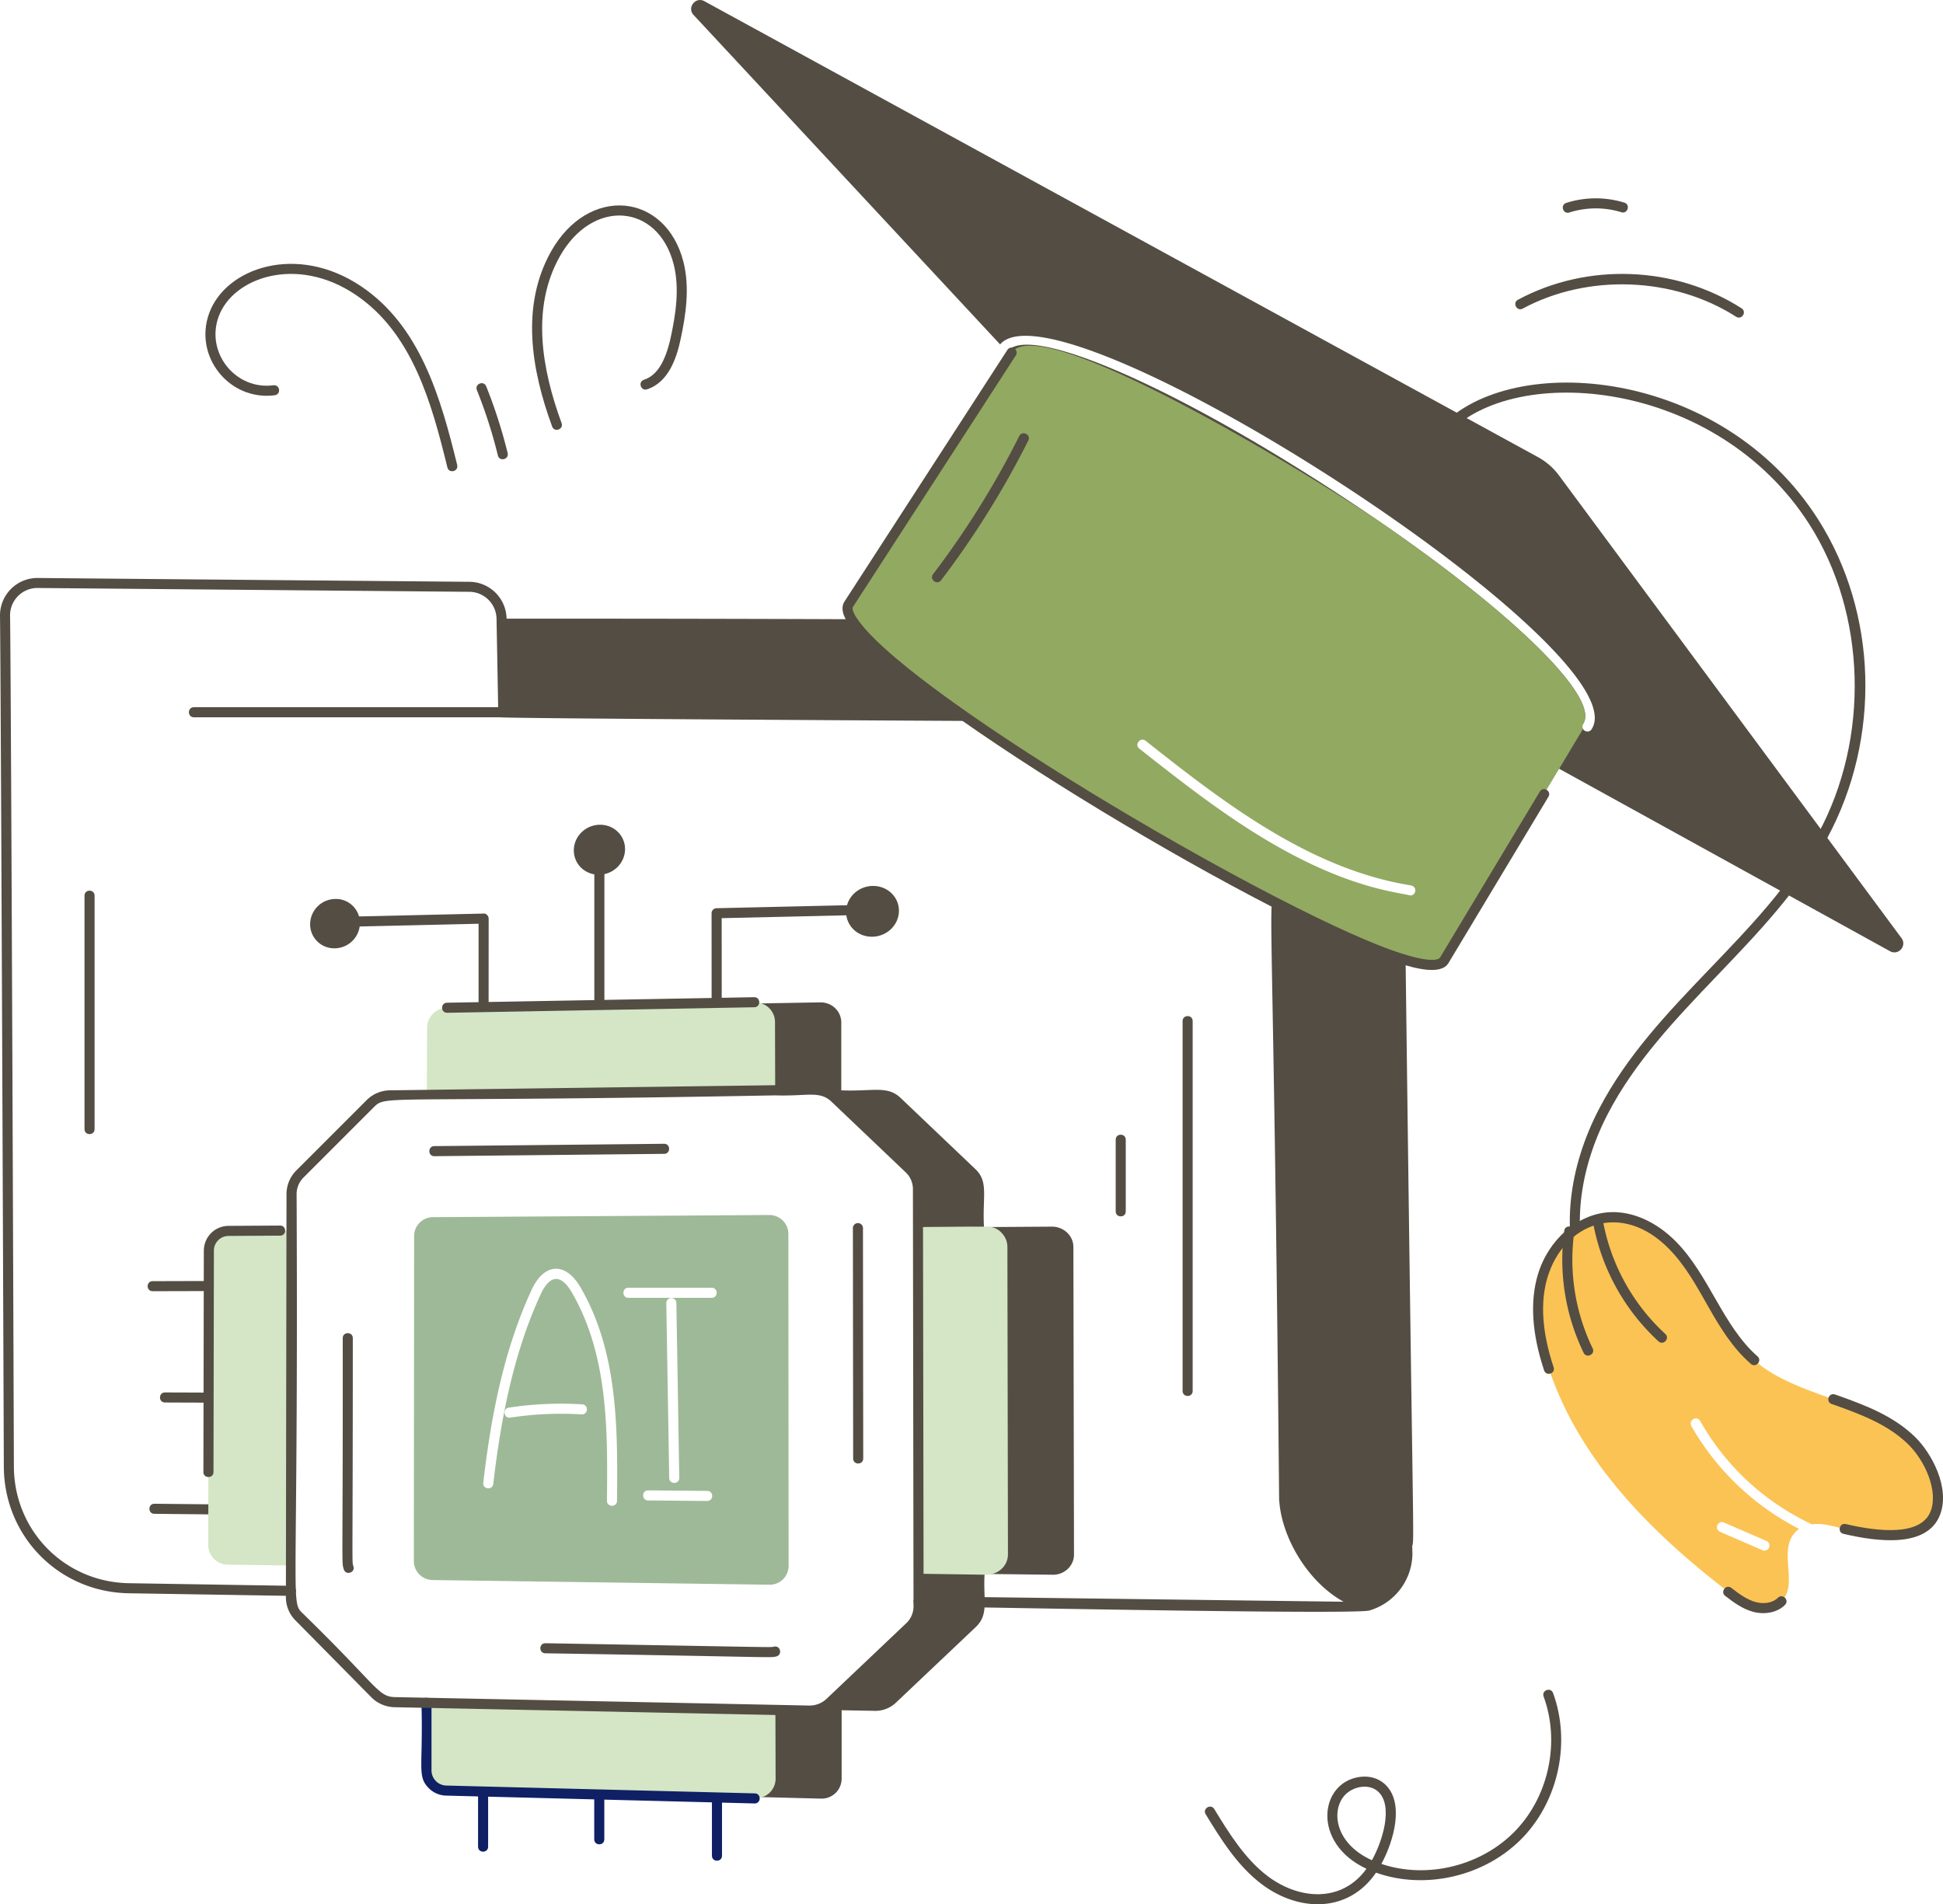 <svg xmlns="http://www.w3.org/2000/svg" viewBox="0 0 1665.5 1632.42"><defs><style>.cls-1{fill:#544d43;}.cls-2{fill:#0f2065;}.cls-3{fill:#d4e6c5;}.cls-4{fill:#9eb997;}.cls-5{fill:#92a961;}.cls-6{fill:#fbc354;}</style></defs><g id="Layer_2" data-name="Layer 2"><g id="Layer_1-2" data-name="Layer 1"><g id="_22" data-name="22"><path class="cls-1" d="M1210.53,1325.44l.18,6.38a51.28,51.28,0,0,1-36.6,48.67c-7.32,3.66-294-2-386.76-3.45-5.66,0-5.72-8.63,0-8.63l364.33,4.66c-30.72-16.92-52.64-54.71-55.06-85.61,0-.51-.17-1-.17-1.38-5-536-10.92-515.69-2.41-515.69a4.27,4.27,0,0,1,4.31,4.32V777c39,19.67,73.35,35.21,98.2,43.32,1.3-4.32,8.29-3.89,8.29,1.38C1211.22,1332.86,1212.43,1318.18,1210.53,1325.44Z"></path><path class="cls-2" d="M249.93,1055.67l-.52,285.46a16.74,16.74,0,0,1-14.15-16.74l.34-252.32A16.57,16.57,0,0,1,249.93,1055.67Z"></path><path class="cls-1" d="M920.61,1332.68c0,9.66-8.29,17.43-18.3,17.25l-58.33-.69c-1.41,22,4,34.37-7.43,45.39l-68.69,65.07a25.47,25.47,0,0,1-18.29,6.9l-28.13-.51v58.85a17.14,17.14,0,0,1-17.78,16.91l-264.23-6.73a17.72,17.72,0,0,1-17.26-17.6v-56.61l271,5.52a25.69,25.69,0,0,0,18.12-6.73l68.52-65.07c11.79-11.36,6.12-23.64,7.6-45.56-.06-33.72.19,122.17-.52-329.81a24.18,24.18,0,0,0-7.59-17.43L715.4,941.07a25.61,25.61,0,0,0-18.12-6.9l-274.76,3.62.17-56.6A17.53,17.53,0,0,1,440,863.93l263-4.66c10-.17,17.95,7.42,18.12,16.91v58.51c27.07,1.11,39.55-4.4,50.92,6.56L835.86,1002c11.86,11,6.1,23.65,7.6,49.88,10.3,0,25-.15,58.33-.35,10,0,18.3,7.77,18.3,17.43Z"></path><path class="cls-1" d="M610,874.33l-.05-91.45a4.32,4.32,0,0,1,4.21-4.32l124-2.84c5.68,0,5.71,8.51.1,8.62l-119.65,2.75.06,87.24C618.59,880.05,610,880,610,874.33Z"></path><path class="cls-3" d="M864,1332.5c0,10.08-8.65,17.43-18.3,17.43l-58.33-.86-.52-297.19c37.69-.22,59.27-.77,62,0,5.82,0,14.67,7,14.67,16.91Z"></path><path class="cls-1" d="M192.88,1298.32l-60.57-.61c-5.63,0-5.68-8.63.05-8.63l60.57.61C198.56,1289.73,198.6,1298.32,192.88,1298.32Z"></path><path class="cls-1" d="M192.22,1202.47l-50.81-.19c-5.72,0-5.66-8.63,0-8.63l50.82.19C198,1193.88,197.9,1202.47,192.22,1202.47Z"></path><path class="cls-1" d="M130.84,1106.88c-5.73,0-5.68-8.62,0-8.62l57.41-.16c5.73,0,5.68,8.63,0,8.63Z"></path><path class="cls-3" d="M249.93,1055c0,4.58-.53,291.23-.52,287l-54-.7a16.93,16.93,0,0,1-16.91-16.91l.51-252.32a17,17,0,0,1,16.92-16.92Z"></path><path class="cls-1" d="M174.35,1261.87l.37-189.85a21.23,21.23,0,0,1,21.08-21.15l44.33-.26c5.67,0,5.74,8.59,0,8.63l-44.31.26A12.58,12.58,0,0,0,183.35,1072L183,1261.88C183,1267.58,174.35,1267.63,174.35,1261.87Z"></path><path class="cls-1" d="M410.23,877.75l0-85.87-114.52,2.63c-5.67,0-5.71-8.51-.1-8.63l118.84-2.73c1.59-.5,4.41,1.54,4.41,4.31l-.05,90.29C418.86,883.49,410.23,883.5,410.23,877.75Z"></path><path class="cls-1" d="M509.45,875.21V737.66c0-5.71,8.63-5.71,8.63,0V875.21C518.08,880.91,509.45,880.91,509.45,875.21Z"></path><path class="cls-3" d="M664.48,934.69l-298.57,4,.17-57.47a17.27,17.27,0,0,1,17.09-17.26c277.33-4.65,263.68-5.88,269.41-3.8A16.68,16.68,0,0,1,664.31,876Z"></path><path class="cls-1" d="M383.23,868.21c-5.63,0-5.76-8.51-.08-8.63,116.11-2.09,265.83-4.75,263.38-4.75,5.63,0,5.76,8.51.08,8.63l-263.29,4.75Z"></path><path class="cls-2" d="M409.78,1583l0-61.76c0-5.74,8.63-5.74,8.63,0l0,61.76C418.41,1588.77,409.78,1588.78,409.78,1583Z"></path><path class="cls-2" d="M509.37,1576.75v-52.17c0-5.7,8.63-5.7,8.63,0v52.17C518,1582.45,509.37,1582.46,509.37,1576.75Z"></path><path class="cls-2" d="M610.26,1590.77l0-59.41c0-5.74,8.63-5.74,8.63,0l0,59.41C618.89,1596.51,610.26,1596.51,610.26,1590.77Z"></path><path class="cls-3" d="M664.83,1524.77c0,8.86-7,16.91-18,16.91L382.65,1535a17.31,17.31,0,0,1-17.09-17.43V1459.7l299.1,6.21Z"></path><path class="cls-2" d="M646.88,1546l-264.36-6.73a21.56,21.56,0,0,1-15.28-6.69c-9.91-10.24-4.38-17.91-6-72.87,0-5.71,8.63-5.71,8.63,0v57.82a13,13,0,0,0,12.85,13.12L647,1537.36C652.65,1537.52,652.51,1546,646.88,1546Z"></path><path class="cls-1" d="M693,1470.75l-354.65-7.25a28.92,28.92,0,0,1-20.29-8.76l-64.67-65.53a28.08,28.08,0,0,1-8.33-20.12l.53-345.52a28.67,28.67,0,0,1,8.34-20.14l60.22-60.23a28.63,28.63,0,0,1,20.31-8.52l362.72-4.83a30.64,30.64,0,0,1,21.12,8l63.89,60.81a28.35,28.35,0,0,1,8.95,20.55l.51,329.8h0c-1.55,21.14,4.63,35.59-8.9,48.68l-68.56,65.09C708.81,1467.88,701.67,1470.75,693,1470.75ZM664.55,939c-341.46,6.41-333.17-.75-344.27,10.3l-60.22,60.23a20,20,0,0,0-5.81,14c1.58,355.3-5.65,349,5.24,359.51,64.81,63.14,64.39,71.39,79.1,71.8,3.28.06,357.2,7.24,355.17,7.24a21.29,21.29,0,0,0,14.54-5.58l68.51-65a19.82,19.82,0,0,0,6.24-14.29l-.51-358a19.74,19.74,0,0,0-6.27-14.31l-63.84-60.76C702.3,934.83,691.89,939.89,664.55,939Z"></path><path class="cls-1" d="M467.42,1417.27c-5.69-.12-5.58-8.63.07-8.63,205.79,3.6,192.63,3.65,196,2.92,5.61-1.19,7.39,7.18,1.85,8.43C659.37,1421.29,668.66,1420.49,467.42,1417.27Zm-172.71-71.93c-2.15-6.82-.73,1.53-.92-198.19,0-5.72,8.63-5.76,8.63,0,0,200.9-.93,191.07.52,195.56C304.68,1348.13,296.47,1350.81,294.71,1345.34Zm436.6-95.09-.22-197a4.33,4.33,0,1,1,8.63-.2l.22,197.2C739.94,1256,731.31,1256,731.31,1250.25Zm-359-259.12c-5.72,0-5.69-8.59-.05-8.63,53.09-.54,199.55-2,197-2,5.72,0,5.69,8.59.05,8.63l-197,2Z"></path><path class="cls-4" d="M675.78,1057.63a16.31,16.31,0,0,0-16.72-16.07l-288,1.85A16.11,16.11,0,0,0,355,1059.36l-.27,279a16.28,16.28,0,0,0,16.09,16.12l288.44,4a16.19,16.19,0,0,0,16.73-16Zm-177,154.87a288.53,288.53,0,0,0-61.36,2.73c-5.73.88-6.88-7.69-1.32-8.53a295.43,295.43,0,0,1,63-2.83C504.57,1204.22,504.31,1212.5,498.77,1212.5Zm30.12,74.06c0,5.65-8.67,5.73-8.63-.1.64-60.25,1.09-124.67-30-178.35-8.94-15.45-18.68-16.43-27,1.8-20,43.79-32.51,93.81-40.45,162.2-.63,5.55-9.25,4.74-8.56-1,8-69.36,20.73-120.17,41.16-164.82,11-24.23,29.51-24.66,42.28-2.53C529.73,1159.05,529.54,1224.48,528.89,1286.56Zm77.3.13c-1.74,0-52.39-.45-50.65-.45-5.68,0-5.66-8.63,0-8.63l50.65.45C611.9,1278.1,611.88,1286.69,606.19,1286.69Zm-35.06-169.62a4.3,4.3,0,0,1,4.25-4.38h.06a4.33,4.33,0,0,1,4.32,4.25l2.49,149.9c.08,5.76-8.55,5.85-8.63.13Zm38.9-4.52-71.38,0c-5.72,0-5.7-8.63,0-8.63l71.38,0C615.73,1103.93,615.74,1112.55,610,1112.55Z"></path><path class="cls-1" d="M770.56,780.71c0,12.08-10.1,22-22.66,22.3s-22.64-9.22-22.65-21.27,10.06-22,22.6-22.29S770.55,768.62,770.56,780.71Z"></path><path class="cls-1" d="M308.54,791.28a21.84,21.84,0,0,1-21.41,21.64,20.6,20.6,0,0,1-21.3-20.66,21.84,21.84,0,0,1,21.35-21.63A20.6,20.6,0,0,1,308.54,791.28Z"></path><path class="cls-1" d="M535.79,727.86c0,11.9-9.83,21.73-22,22s-21.95-9-21.94-20.86,9.78-21.68,21.95-22S535.79,716,535.79,727.86Z"></path><path class="cls-1" d="M826.35,618c-1.72,0-395.89-2.06-397.3-3.11H166.2c-5.6,0-5.73-8.63,0-8.63H427c0-1.77-1.47-80.93-1.38-75.94a23.53,23.53,0,0,0-24-23l-370-3.28A23.46,23.46,0,0,0,8.63,527.91c1,69.4,3.27,727.11,3.28,729.52.34,55.06,43.66,98.9,98.72,99.76l138.93,2.24c5.34,0,5.65,8.63-.17,8.63l-138.76-2.24c-59.89-.86-107-48.5-107.35-108.39,0-2-2.44-668.43-3.28-729.52a32.12,32.12,0,0,1,31.58-32.45c12.6.17,370.38,3.28,370.38,3.28a32.16,32.16,0,0,1,32.27,31.41v.17c116.33,0,215,.17,298.58.52a4.32,4.32,0,0,1,2.59,7.77c14.32,17.43,45.22,42.45,84.91,70.76h6C832.05,609.37,832.05,618,826.35,618Z"></path><path class="cls-1" d="M1620.1,815.43,1048.66,500.29a7.58,7.58,0,0,1-1.89-1.39c-21.19-22.78,72,77.43-183.46-197.26,16.39-24.34,134.44,25.19,274.93,116,25.38,16.32,50.35,33.65,52.29,35,111.15,77.32,180.53,146.18,166.55,167.76-3.12,5,4.23,9.49,7.25,4.66,43.49-67.28-456-389.65-507.06-329.82L594.59,12.9c-6-6.22,1.55-16,9.14-11.91L1318.42,391.9a56,56,0,0,1,17.95,15.7l293.57,396.61C1634.77,810.77,1627.35,819.4,1620.1,815.43Z"></path><path class="cls-5" d="M1190.53,452.65c-41.25-29.52-297.09-188.91-323.43-150.32L727.31,518.23c-24,42.46,486.7,347.42,510.68,305l118.92-198.31a4.62,4.62,0,0,1,.17-4.48C1371.06,598.83,1301.68,530,1190.53,452.65Zm18.3,315c-11.07-3-54.37-6.06-124.61-48.32-38-22.78-73.35-50.57-107.52-77.49-4.51-3.28.52-10.3,5.17-6.91,67.81,53.69,141.32,110.28,227.65,124.09C1214.89,760.15,1214.08,767.62,1208.83,767.62Z"></path><path class="cls-1" d="M1199.23,825.76c-105.08-32.7-420.37-220.8-469.88-288-4.35-5.87-9.69-14.48-5.83-21.56L863.48,300c3-4.8,10.37-.14,7.25,4.68L730.94,520.58c-.24.43-1,3.43,5.36,12,50.85,69.08,370.45,255.37,465.53,284.94,28.78,9.17,32.27,3.76,32.43,3.52l85.65-142.47c2.93-4.89,10.33-.44,7.38,4.45l-85.6,142.39C1235.33,836.61,1211.52,829.68,1199.23,825.76Z"></path><path class="cls-1" d="M799.84,492.19a756.12,756.12,0,0,0,73.87-118.4c2.52-5,10.27-1.27,7.72,3.88a766.51,766.51,0,0,1-74.72,119.75C803.21,501.94,796.4,496.76,799.84,492.19Z"></path><path class="cls-1" d="M1354.85,1100.19c-16.52-43.92-10.76-98.46,15.84-149.61,47.27-90.9,140.08-147.53,187.93-236.13,44.19-81.79,41.2-188.11-7.44-264.6-79.7-125.33-253.36-139.32-310.27-77.88-16.41,17.71-25.67,49.08-10.53,72.36,3.11,4.8-4.13,9.5-7.25,4.72-15.37-23.65-10.45-59.31,11.45-82.94,61-65.8,241.23-50.87,323.88,79.13,51.06,80.26,54.11,187.53,7.74,273.32-48.11,89.05-141.82,147.49-187.86,236-25.45,49-31.08,101-15.4,142.6,18.25,48.49,68,79.91,113.14,71.51,5.63-1.08,7.18,7.45,1.58,8.5C1427.28,1186.46,1374.07,1151.26,1354.85,1100.19Z"></path><path class="cls-6" d="M1638.23,1234.65c-18.13-17.61-42.81-26.76-66.8-35.21-60.79-21-75.27-32.43-103.72-82-10-17.61-19.85-35.55-34.17-50-14.16-14.33-33.49-25-53.68-24-27.1,1.55-49.7,24.33-57.47,50.22s-3.28,54,5.35,79.74c26.23,78.87,87.85,140.65,153.78,191.22,6.55,5.18,13.63,10.36,21.74,12.78s17.78,1.38,23.82-4.66c15.74-15.74-5.7-46.6,15-62.14a224,224,0,0,1-92.33-88.19c-2.53-5.05,4.76-9.17,7.59-4.31,36.91,65.26,93.61,86.7,95.62,88.71,8.89-1.62,20.06,2,28.3,4,21.57,5,67.14,13.29,77.66-13.64C1666.88,1276.58,1652.89,1248.8,1638.23,1234.65Zm-160.34,70.58,36.24,15.71a4.28,4.28,0,0,1,2.25,5.69c-1,2.6-4.35,3.15-5.7,2.25l-36.24-15.71A4.33,4.33,0,1,1,1477.89,1305.23Z"></path><path class="cls-1" d="M1580.21,1314.88c-5.54-1.29-3.58-9.7,2-8.39,28.64,6.74,64.52,10.26,72.7-11,6.74-17.46-4.92-43.55-19.59-57.7-17-16.5-39.64-25.27-65.26-34.24-5.25-1.85-2.71-9.92,2.87-8.15,26.58,9.32,50.07,18.47,68.39,36.18,14.36,13.87,30.58,43.84,21.64,67C1652,1327,1609.84,1321.86,1580.21,1314.88Z"></path><path class="cls-1" d="M1323.58,1174.77c-10.48-31.48-12.27-59.19-5.29-82.36,9-29.87,34.18-51.76,61.27-53.26,19.48-1.1,40.26,8.14,57.1,25.25,28.41,28.83,40.24,72.45,69.83,98.29,4.33,3.77-1.41,10.24-5.67,6.51-32.12-28.09-41.75-69.77-70.31-98.74-40.7-41.42-90.08-21.63-104,24.44-6.46,21.44-4.7,47.4,5.22,77.14C1333.59,1177.44,1325.41,1180.2,1323.58,1174.77Z"></path><path class="cls-1" d="M1502.05,1381.51c-8.61-2.5-15.62-7.57-23.24-13.45-4.55-3.53.79-10.33,5.26-6.84,6.93,5.34,13.23,9.92,20.39,12,7.55,2.19,15.19.81,19.52-3.54,4.08-4,10.12,2.08,6.1,6.1C1523.15,1382.74,1511.86,1384.37,1502.05,1381.51Z"></path><path class="cls-1" d="M1421.62,1149.86a183.17,183.17,0,0,1-56.39-103.47c-1-5.49,7.49-7.27,8.49-1.44a174.54,174.54,0,0,0,53.74,98.54C1431.67,1147.39,1425.81,1153.7,1421.62,1149.86Z"></path><path class="cls-1" d="M1357.44,1159.66a183.34,183.34,0,0,1-16.6-104.62c.76-5.53,9.34-4.54,8.56,1.21a174.53,174.53,0,0,0,15.8,99.63C1367.69,1161,1359.93,1164.8,1357.44,1159.66Z"></path><path class="cls-1" d="M72.44,967.92V767.79c0-5.7,8.63-5.71,8.63,0V967.92C81.07,973.63,72.44,973.63,72.44,967.92Z"></path><path class="cls-1" d="M1013.7,1192.39V875.31c0-5.71,8.63-5.71,8.63,0v317.08C1022.33,1198.09,1013.7,1198.1,1013.7,1192.39Z"></path><path class="cls-1" d="M956.35,1038.44V977c0-5.71,8.62-5.71,8.62,0v61.48C965,1044.14,956.35,1044.15,956.35,1038.44Z"></path><path class="cls-1" d="M1081.49,1615.19c-21.07-15.89-35.36-39.27-48-59.9-3-4.89,4.38-9.35,7.35-4.51,12.22,20,26.06,42.62,45.81,57.54,26.69,20.13,63.29,23.22,84.66-6.31-47.36-22.13-40.14-74.13-5.75-78.76,8.31-1.09,15.89,1.08,21.47,6.15,17.08,15.56,7.92,48.45-2.93,68.42,38.78,13.15,86.2,2,115.59-29.16,28.16-29.85,37.6-75.8,23.48-114.31-2-5.36,6.15-8.33,8.09-3,15.21,41.51,5,91-25.3,123.2-32.31,34.22-84.46,45.8-126.44,30.78C1155.35,1640.58,1112.69,1638.74,1081.49,1615.19Zm69-73.46c-9.43,14.82-3.48,39.92,25.5,52.93,8.81-15.7,18.75-46.56,5.25-58.88C1172.61,1527.94,1156.79,1531.86,1150.52,1541.73Z"></path><path class="cls-1" d="M383.49,400.69c-13.58-55.37-30.08-115.54-79.09-148.3-50.08-33.48-104.69-14.7-117,19.05-11.26,30.86,14.43,63.1,47,58.83,5.81-.57,6.65,7.85,1.11,8.57-39.06,5-69.69-33.4-56.21-70.37,14.26-39.05,75.15-59.83,129.91-23.26,51.12,34.16,68.61,96,82.69,153.42C393.22,404.2,384.86,406.22,383.49,400.69Z"></path><path class="cls-1" d="M426.77,390.41a415.77,415.77,0,0,0-18-56c-2.09-5.25,5.8-8.54,8-3.2a428.06,428.06,0,0,1,18.37,57.13C436.49,393.89,428.15,396,426.77,390.41Z"></path><path class="cls-1" d="M473.28,365.63c-18.13-49.37-26.77-103.5-1.23-149.54,32.25-58,98.58-50.87,113.75,8.29,5.67,22.21,2,45.77-2.27,65.9-3.36,15.71-10,37.31-28.86,43.45-5.32,1.84-8.15-6.44-2.66-8.19,11.11-3.63,18.46-15.41,23.09-37.08,4.1-19.13,7.57-41.46,2.34-61.94-13.35-52-69.65-57-97.84-6.25-24.24,43.7-15.37,95.66,1.77,142.4C483.35,368,475.25,371,473.28,365.63Z"></path><path class="cls-1" d="M1488.18,271.54c-53.49-34.3-127-37.1-182.93-7-5,2.75-9.15-4.91-4.08-7.59,59.53-32,134.73-29.12,191.66,7.34C1497.63,267.36,1493,274.57,1488.18,271.54Z"></path><path class="cls-1" d="M1342.59,173.93a83.37,83.37,0,0,1,49.76-.23c5.42,1.64,2.9,9.93-2.56,8.22a74.79,74.79,0,0,0-44.57.24C1339.75,183.84,1337.17,175.7,1342.59,173.93Z"></path></g></g></g></svg>